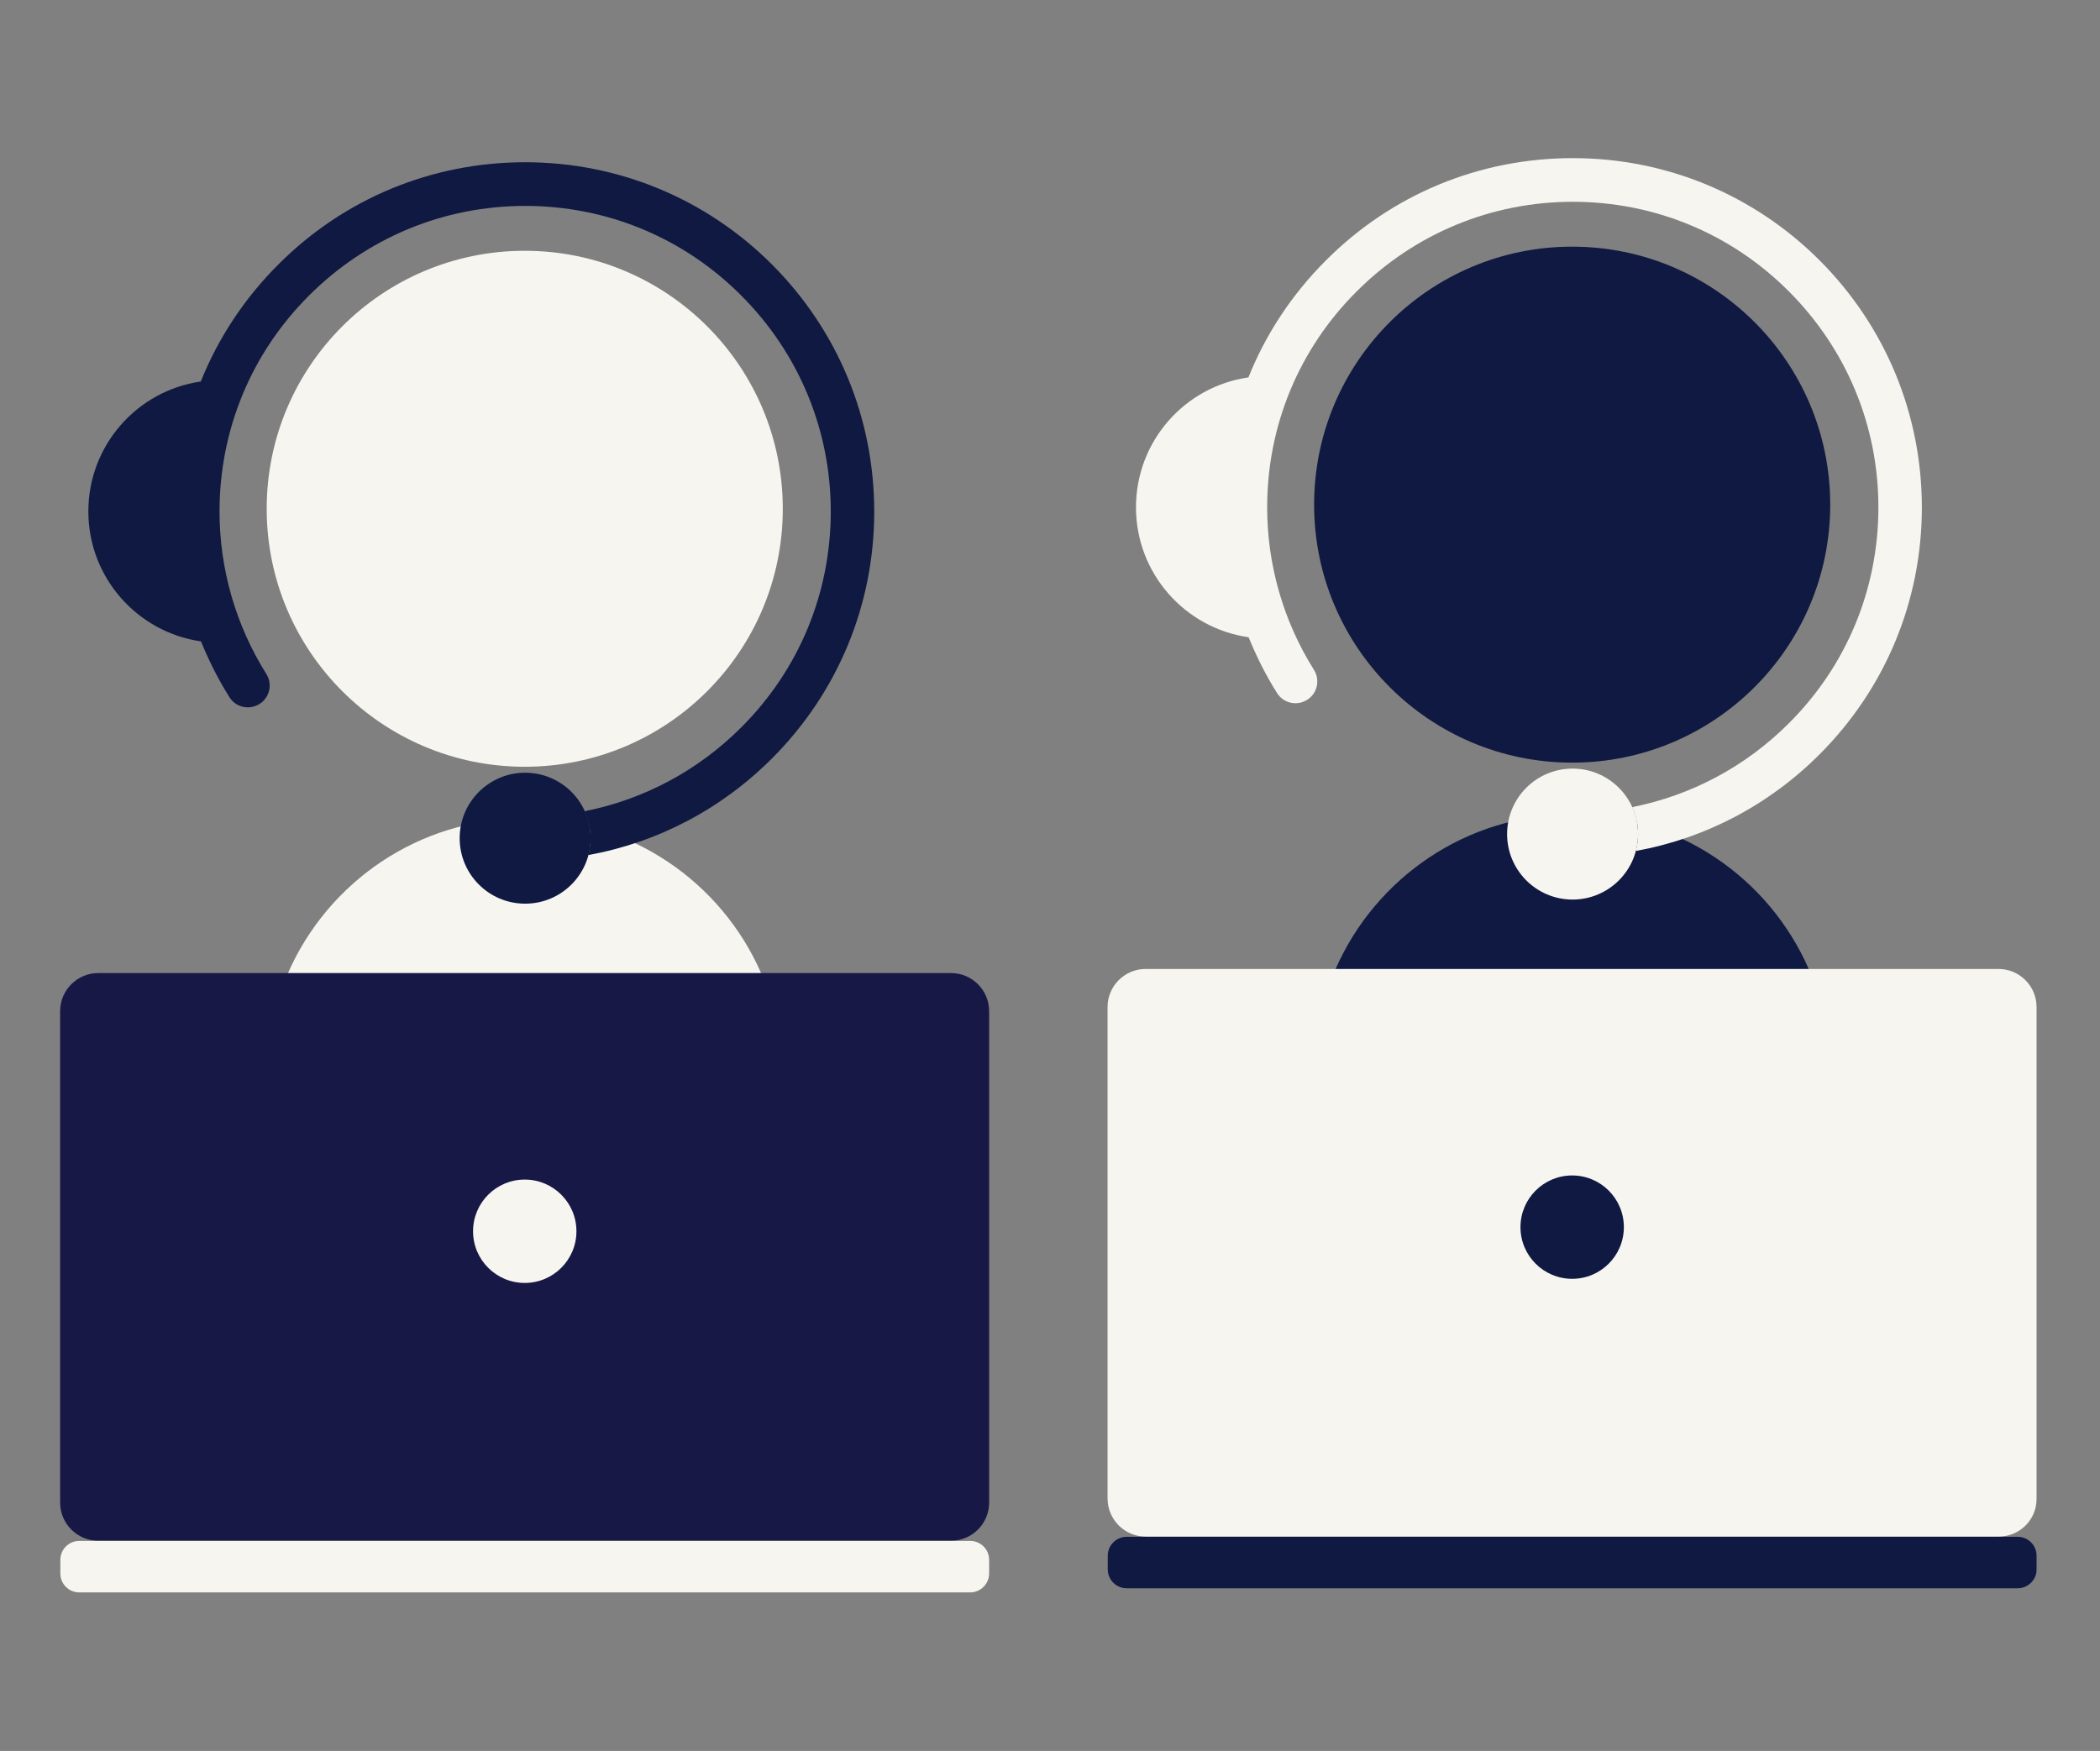 <?xml version="1.0" encoding="utf-8"?>
<!-- Generator: Adobe Illustrator 24.2.1, SVG Export Plug-In . SVG Version: 6.00 Build 0)  -->
<svg version="1.1" id="Camada_1" xmlns="http://www.w3.org/2000/svg" xmlns:xlink="http://www.w3.org/1999/xlink" x="0px" y="0px"
	 viewBox="0 0 1019.7 850.4" style="enable-background:new 0 0 1019.7 850.4;" xml:space="preserve">
<rect x="0" y="0" width="1019.7" height="850.4" fill="#808080" stroke="none"/>
<style type="text/css">
	.st0{fill:#F7F5F0;}
	.st1{fill:#171846;}
	.st2{fill:#0F1941;}
</style>
<g>
	<path class="st0" d="M380.1,247.1c0,69.2-56.1,125.3-125.3,125.3s-125.3-56.1-125.3-125.3s56.1-125.3,125.3-125.3
		S380.1,177.9,380.1,247.1"/>
	<path class="st0" d="M369.6,472.7c-19.3-44.3-63.5-75.2-114.9-75.2s-95.5,30.9-114.9,75.2H369.6z"/>
	<path class="st1" d="M461.8,748.3H47.7c-10.2,0-18.5-8.3-18.5-18.5V491.1c0-10.2,8.3-18.5,18.5-18.5h414.1
		c10.2,0,18.5,8.3,18.5,18.5v238.7C480.3,740,472,748.3,461.8,748.3z"/>
	<circle class="st0" cx="254.8" cy="598" r="25.1"/>
	<path class="st0" d="M471.1,773.4H38.5c-5.1,0-9.2-4.1-9.2-9.2v-6.6c0-5.1,4.1-9.2,9.2-9.2h432.6c5.1,0,9.2,4.1,9.2,9.2v6.6
		C480.3,769.2,476.2,773.4,471.1,773.4z"/>
</g>
<g>
	<path class="st2" d="M374.9,128.5c-32-32-74.6-49.7-119.9-49.7c-45.3,0-87.9,17.6-119.9,49.7c-16.5,16.5-29.2,35.8-37.6,56.8
		c-30.9,4.4-54.6,31-54.6,63.1c0,32.1,23.8,58.7,54.7,63.1c3.8,9.4,8.4,18.5,13.8,27.1c3.1,5,9.7,6.4,14.6,3.3
		c5-3.1,6.4-9.7,3.3-14.6c-14.8-23.6-22.7-50.9-22.7-78.9v0c0-39.6,15.4-76.9,43.5-104.9c28-28,65.3-43.5,104.9-43.5
		s76.9,15.4,104.9,43.5c28,28,43.5,65.3,43.5,104.9s-15.4,76.9-43.5,104.9c-21.1,21.1-47.4,35-76,40.7c1.8,4,2.8,8.4,2.8,13.1
		c0,2.8-0.4,5.6-1.1,8.2c33.6-6.1,64.5-22.2,89.2-46.9c32-32,49.7-74.6,49.7-119.9S406.9,160.6,374.9,128.5z"/>
	<circle class="st2" cx="255" cy="407.1" r="31.8"/>
</g>
<g>
	<path class="st2" d="M888.7,245.1c0,69.2-56.1,125.3-125.3,125.3s-125.3-56.1-125.3-125.3s56.1-125.3,125.3-125.3
		S888.7,175.9,888.7,245.1"/>
	<path class="st2" d="M878.3,470.7c-19.3-44.3-63.5-75.2-114.9-75.2c-51.4,0-95.5,30.9-114.9,75.2H878.3z"/>
	<path class="st0" d="M970.5,746.3H556.3c-10.2,0-18.5-8.3-18.5-18.5V489.1c0-10.2,8.3-18.5,18.5-18.5h414.1
		c10.2,0,18.5,8.3,18.5,18.5v238.7C989,738.1,980.7,746.3,970.5,746.3z"/>
	<circle class="st2" cx="763.4" cy="596" r="25.1"/>
	<path class="st2" d="M979.7,771.4H547.1c-5.1,0-9.2-4.1-9.2-9.2v-6.6c0-5.1,4.1-9.2,9.2-9.2h432.6c5.1,0,9.2,4.1,9.2,9.2v6.6
		C989,767.2,984.8,771.4,979.7,771.4z"/>
</g>
<g>
	<path class="st0" d="M883.6,126.5c-32-32-74.6-49.7-119.9-49.7c-45.3,0-87.9,17.6-119.9,49.7c-16.5,16.5-29.2,35.8-37.6,56.8
		c-30.9,4.4-54.6,31-54.6,63.1c0,32.1,23.8,58.7,54.7,63.1c3.8,9.4,8.4,18.5,13.8,27.1c3.1,5,9.7,6.4,14.6,3.3
		c5-3.1,6.4-9.7,3.3-14.6c-14.8-23.6-22.7-50.9-22.7-78.9v0c0-39.6,15.4-76.9,43.5-104.9c28-28,65.3-43.5,104.9-43.5
		s76.9,15.4,104.9,43.5c28,28,43.5,65.3,43.5,104.9s-15.4,76.9-43.5,104.9c-21.1,21.1-47.4,35-76,40.7c1.8,4,2.8,8.4,2.8,13.1
		c0,2.8-0.4,5.6-1.1,8.2c33.6-6.1,64.5-22.2,89.2-46.9c32-32,49.7-74.6,49.7-119.9S915.6,158.6,883.6,126.5z"/>
	<circle class="st0" cx="763.6" cy="405.1" r="31.8"/>
</g>
</svg>
